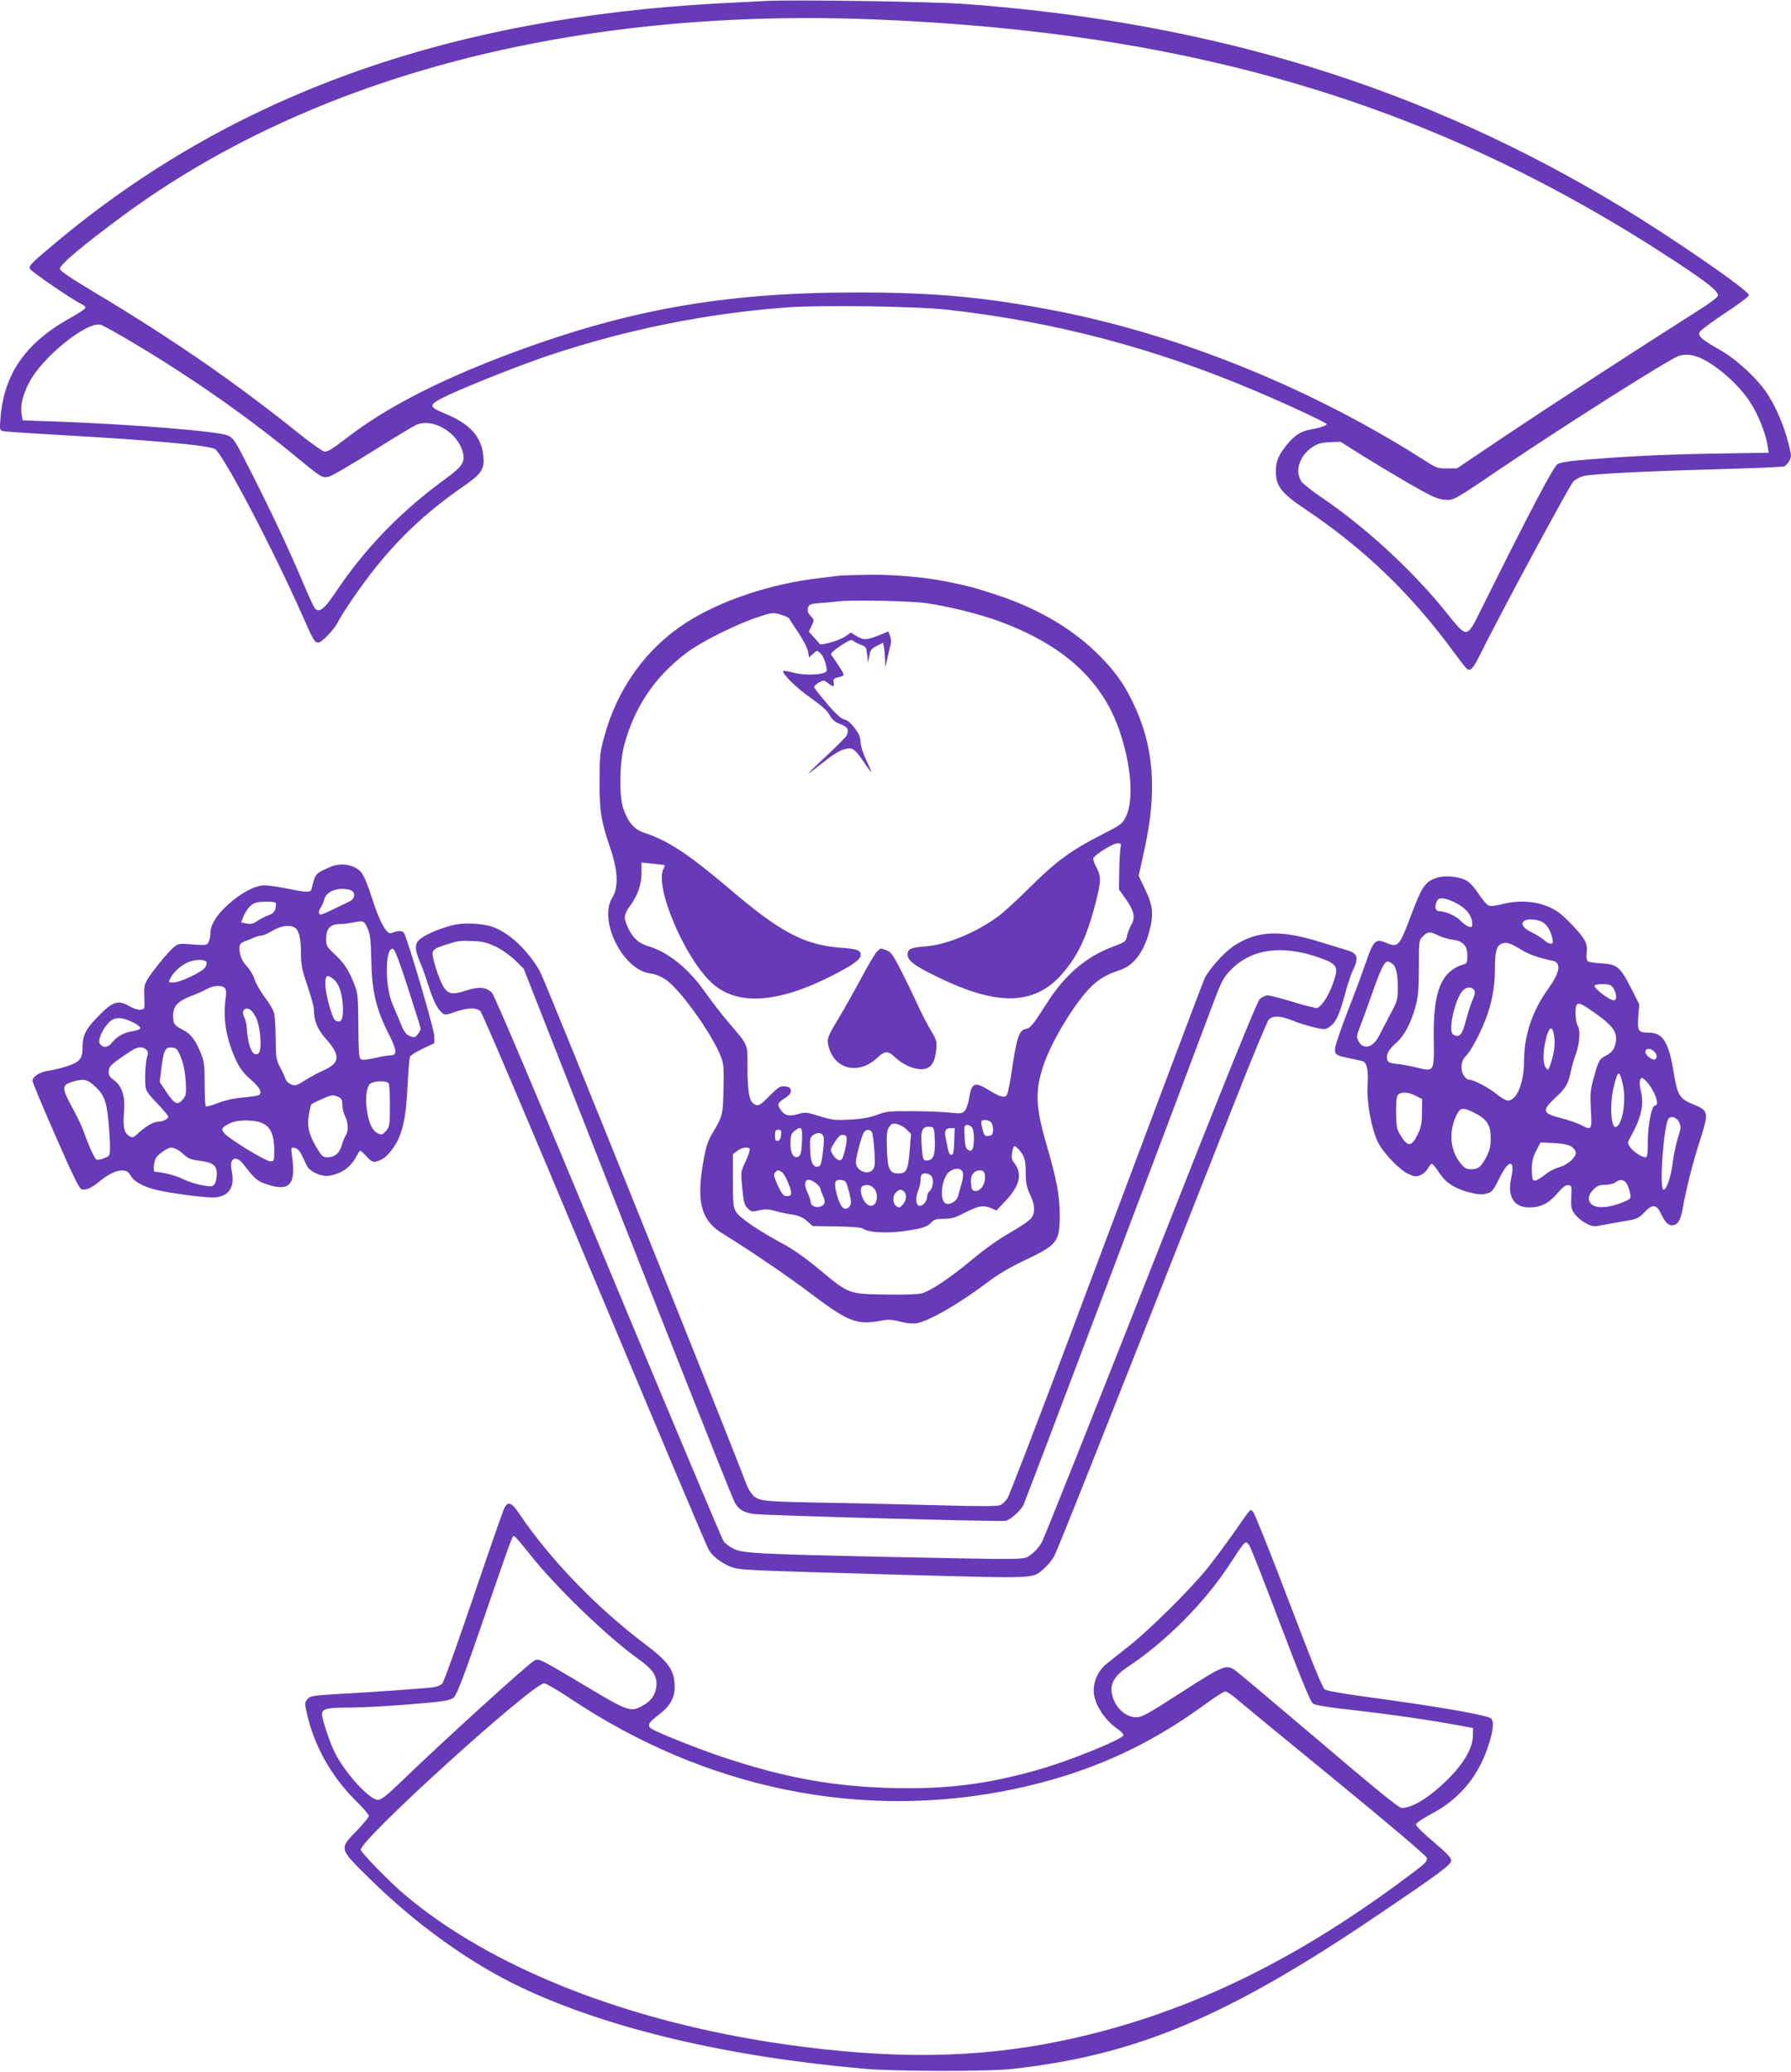 <?xml version="1.0" standalone="no"?>
<!DOCTYPE svg PUBLIC "-//W3C//DTD SVG 20010904//EN"
 "http://www.w3.org/TR/2001/REC-SVG-20010904/DTD/svg10.dtd">
<svg version="1.0" xmlns="http://www.w3.org/2000/svg"
 width="1107pt" height="1280pt" viewBox="0 0 1107 1280"
 preserveAspectRatio="xMidYMid meet">
<g transform="translate(0,1280) scale(0.1,-0.1)"
fill="#673ab7" stroke="none">
<path d="M4735 12794 c-38 -2 -162 -8 -275 -14 -1697 -89 -3030 -569 -4120
-1483 -145 -121 -163 -139 -155 -158 7 -16 271 -197 316 -216 17 -7 29 -18 27
-25 -3 -7 -40 -33 -84 -57 -283 -155 -419 -348 -441 -623 -6 -75 -5 -77 18
-82 13 -3 150 -12 304 -21 610 -34 956 -65 1003 -89 48 -25 360 -619 542
-1031 67 -152 75 -165 98 -165 20 0 96 79 118 122 31 62 149 233 228 332 157
198 326 355 540 504 125 86 142 112 133 199 -12 116 -84 195 -235 257 -110 45
-108 55 23 117 143 66 448 186 620 244 485 161 973 259 1472 296 216 15 797 7
993 -15 659 -74 1273 -236 1895 -499 201 -85 445 -199 445 -207 0 -10 -48 -25
-105 -35 -53 -9 -95 -36 -137 -88 -55 -66 -72 -106 -72 -168 -1 -91 34 -136
179 -233 368 -247 656 -524 923 -888 39 -53 75 -99 80 -102 21 -13 39 7 74 77
120 244 563 1066 584 1084 13 12 41 27 62 32 53 13 366 29 827 42 220 6 407
14 415 18 8 5 22 20 30 34 14 24 13 35 -7 113 -28 107 -76 220 -128 299 -61
94 -188 212 -289 270 -116 66 -140 86 -132 111 3 10 74 64 156 118 83 54 150
105 150 113 0 27 -464 348 -783 541 -1221 740 -2522 1143 -4057 1257 -191 15
-1058 28 -1235 19z m670 -114 c1989 -79 3495 -536 4965 -1505 192 -127 253
-176 248 -203 -2 -9 -52 -47 -113 -85 -400 -254 -906 -583 -1180 -766 l-320
-215 -60 0 c-55 -1 -67 3 -125 40 -701 450 -1517 782 -2290 933 -437 85 -758
115 -1240 114 -833 0 -1440 -111 -2193 -399 -404 -155 -715 -317 -945 -493
-102 -78 -123 -91 -147 -91 -10 0 -81 51 -159 113 -389 312 -779 582 -1259
869 -154 92 -217 135 -217 148 0 25 148 149 391 328 1171 863 2790 1286 4644
1212z m-4641 -1963 c366 -213 739 -471 1044 -721 176 -145 181 -149 220 -142
18 2 138 72 270 155 132 83 256 158 277 167 101 42 251 -46 285 -167 17 -60
-1 -90 -98 -161 -282 -204 -509 -438 -690 -711 -70 -104 -102 -127 -128 -92
-7 10 -34 68 -60 129 -89 212 -197 442 -317 680 -117 231 -121 239 -161 256
-61 26 -595 69 -1068 86 l-198 7 -6 34 c-10 53 4 117 44 195 78 158 361 387
446 361 10 -3 73 -37 140 -76z m9751 -131 c102 -48 232 -163 300 -267 49 -73
99 -195 110 -270 l7 -46 -364 -6 c-319 -6 -555 -18 -833 -43 -44 -4 -92 -13
-106 -20 -25 -12 -159 -266 -479 -909 -85 -171 -81 -171 -214 -5 -203 253
-496 523 -769 708 -59 40 -114 84 -123 97 -42 64 -14 155 64 210 35 24 55 30
110 33 l67 3 125 -79 c69 -43 202 -123 295 -177 141 -81 179 -99 220 -102 62
-5 49 -12 382 213 361 244 996 646 1066 674 39 15 91 10 142 -14z"/>
<path d="M5195 9244 c-16 -2 -73 -9 -125 -15 -301 -34 -611 -137 -826 -274
-250 -160 -430 -409 -511 -713 -24 -86 -27 -116 -27 -267 -1 -188 8 -245 70
-427 44 -132 47 -231 9 -293 -88 -142 64 -446 233 -469 33 -4 67 -18 99 -40
84 -57 273 -319 332 -458 25 -60 26 -71 23 -210 -3 -162 -5 -173 -63 -270 -33
-54 -44 -86 -60 -175 -47 -252 -17 -371 112 -451 180 -111 404 -263 558 -380
224 -168 277 -189 424 -162 45 9 68 8 119 -5 38 -10 78 -14 101 -11 76 12 265
121 436 250 67 51 143 96 227 136 212 100 224 116 224 287 0 118 -19 218 -85
443 -65 226 -68 323 -14 482 46 134 158 326 258 444 62 73 115 108 209 139 86
27 149 108 184 234 30 108 25 165 -23 264 l-41 86 38 173 c78 357 55 637 -76
903 -60 123 -122 206 -234 313 -156 149 -368 270 -616 350 -140 45 -139 45
-270 73 -152 32 -333 49 -500 48 -85 -1 -168 -4 -185 -5z m527 -170 c132 -18
338 -69 458 -114 389 -144 626 -357 735 -662 77 -217 95 -442 44 -544 -22 -45
-32 -51 -144 -108 -191 -97 -284 -164 -445 -324 -80 -80 -172 -164 -205 -187
-141 -101 -317 -173 -445 -182 -90 -7 -110 -16 -110 -49 0 -40 41 -71 193
-144 360 -175 586 -170 754 14 102 114 158 230 214 444 35 137 36 166 6 223
-13 24 -22 50 -19 57 7 21 122 92 149 92 22 0 24 -3 19 -27 -3 -16 -7 -80 -8
-143 l-2 -115 42 -59 c52 -74 61 -114 35 -159 -11 -18 -23 -49 -27 -69 -6 -35
-10 -38 -90 -68 -161 -61 -289 -169 -397 -335 -99 -154 -109 -166 -139 -172
-42 -8 -57 -56 -89 -277 -12 -80 -24 -132 -32 -137 -19 -11 -43 -3 -109 37
-86 53 -104 45 -120 -51 -5 -32 -17 -67 -27 -78 -16 -17 -25 -18 -83 -12 -36
5 -139 9 -230 10 -152 1 -170 -1 -230 -23 -46 -17 -94 -26 -167 -29 -91 -5
-111 -3 -187 21 -81 25 -89 26 -134 13 -53 -16 -82 -10 -106 25 -24 34 -20 45
25 73 30 20 39 32 37 48 -2 17 -11 23 -36 25 -30 3 -41 -4 -94 -57 -62 -64
-73 -69 -102 -48 -26 19 -35 78 -36 223 0 150 9 129 -121 282 -42 49 -106 133
-143 185 -98 141 -228 246 -346 280 -63 19 -99 51 -129 117 -28 62 -26 78 14
134 49 69 70 130 70 204 l0 63 70 -7 c39 -4 71 -8 73 -9 2 -2 -1 -12 -7 -23
-58 -108 133 -556 301 -707 156 -140 404 -124 741 47 129 66 177 100 177 128
0 29 -21 37 -116 44 -233 17 -377 93 -702 370 -245 208 -373 293 -520 341 -61
20 -99 63 -129 148 -27 77 -24 284 5 392 63 237 190 425 387 573 89 67 301
173 430 216 97 33 101 33 150 19 28 -8 52 -20 54 -25 2 -6 27 -45 56 -87 28
-42 55 -93 59 -115 l7 -38 25 23 c23 22 24 22 44 4 19 -17 40 -72 40 -107 0
-26 -127 -35 -205 -14 -32 8 -61 13 -63 11 -13 -13 81 -106 165 -164 68 -48
105 -80 120 -108 17 -30 34 -45 68 -57 45 -18 53 -33 39 -69 -3 -8 -59 -65
-125 -126 -65 -61 -117 -111 -114 -111 3 0 44 31 92 69 53 43 102 74 129 81
53 15 64 8 126 -82 21 -32 41 -58 43 -58 2 0 -11 32 -30 72 -19 40 -35 88 -35
108 -1 19 -6 44 -13 55 -31 53 -63 85 -89 90 -20 5 -52 34 -106 97 -42 50 -78
95 -80 102 -1 6 12 19 29 29 30 16 32 16 56 -3 33 -26 41 -25 36 4 -4 20 0 25
26 31 17 3 33 10 35 14 3 4 -12 32 -33 62 -20 30 -40 59 -44 65 -4 7 18 28 58
54 57 37 67 41 82 29 9 -8 30 -18 47 -24 28 -9 31 -15 36 -60 l5 -50 8 42 c6
36 13 46 46 62 l39 20 6 -31 c3 -17 6 -51 7 -77 l1 -46 13 60 c8 33 17 71 20
85 4 14 2 37 -4 52 l-10 27 -60 -25 c-74 -29 -94 -30 -138 -3 l-34 21 -37 -26
c-33 -22 -148 -56 -155 -45 -1 2 -17 20 -35 40 l-33 36 17 36 c17 36 17 37 -5
61 -17 18 -22 32 -17 50 5 22 12 25 83 31 43 3 87 7 98 9 70 11 447 4 547 -10z
m408 -3214 c6 -12 10 -33 8 -48 -2 -20 -9 -28 -28 -30 -22 -3 -27 2 -37 40 -6
23 -9 46 -7 50 10 16 54 8 64 -12z m-527 -38 l28 -28 -9 -109 c-10 -117 -19
-135 -72 -135 -51 0 -65 30 -68 151 -3 90 -1 114 13 135 14 22 22 25 48 20 18
-4 45 -19 60 -34z m407 9 c13 -25 13 -111 0 -131 -7 -12 -13 -12 -27 -4 -14 9
-19 27 -21 83 -3 65 -1 71 17 71 11 0 25 -9 31 -19z m-232 -80 c3 -89 -10
-121 -50 -121 -23 0 -25 6 -32 102 -6 87 6 111 53 106 25 -3 26 -5 29 -87z
m-821 -3 c-3 -62 -7 -84 -20 -92 -30 -19 -52 16 -51 81 0 46 4 59 23 74 45 37
52 27 48 -63z m941 0 c-2 -66 -6 -83 -18 -83 -10 0 -17 14 -22 40 -4 22 -10
52 -13 67 -10 39 0 58 30 58 l26 0 -3 -82z m-1070 40 c-2 -22 -9 -34 -20 -36
-15 -3 -18 4 -18 32 0 30 4 36 21 36 17 0 20 -5 17 -32z m560 20 c5 -7 13 -58
16 -113 6 -78 4 -104 -7 -119 -30 -41 -107 -10 -107 43 1 36 37 171 51 187 14
17 33 18 47 2z m-300 -25 c6 -11 5 -51 -2 -103 -10 -77 -13 -85 -33 -88 -30
-4 -44 32 -46 116 -2 52 1 66 17 78 27 19 53 18 64 -3z m145 -28 c-1 -16 -7
-52 -15 -78 -10 -38 -17 -47 -32 -45 -11 2 -28 17 -38 34 -18 30 -18 31 12 78
24 37 35 47 53 44 18 -2 22 -9 20 -33z m1064 -57 c35 -39 43 -65 43 -144 0
-62 5 -88 26 -132 32 -67 34 -113 8 -148 -11 -15 -68 -54 -128 -88 -66 -37
-157 -101 -230 -162 -143 -119 -262 -199 -319 -215 -24 -6 -113 -9 -226 -7
-227 4 -223 2 -406 154 -83 70 -165 127 -229 161 -150 81 -264 159 -286 195
-18 29 -20 51 -20 195 l0 162 26 20 c28 22 69 28 78 12 3 -5 -8 -39 -25 -75
-31 -66 -31 -66 -21 -167 8 -86 13 -104 33 -124 22 -22 27 -23 71 -13 39 9 59
8 105 -5 32 -9 80 -19 106 -22 34 -5 58 -16 84 -38 l36 -32 150 -2 c100 -2
154 -7 164 -15 25 -21 132 -28 228 -17 126 16 164 27 190 55 19 20 32 24 79
24 46 0 71 7 124 35 86 44 119 51 165 32 l36 -16 60 64 c85 92 101 164 51 228
-16 20 -19 34 -14 66 8 47 13 49 41 19z m-348 -137 c7 -12 5 -34 -5 -72 -9
-30 -19 -65 -22 -79 -10 -33 -56 -59 -79 -44 -38 24 -22 158 24 194 32 25 69
26 82 1z m-1115 -4 c19 -14 56 -99 56 -129 0 -13 -8 -18 -26 -18 -21 0 -30 10
-56 65 -24 53 -28 68 -18 80 15 18 21 19 44 2z m1250 -3 c18 -48 -17 -118 -58
-112 -17 2 -22 11 -24 47 -2 30 2 49 14 62 21 23 60 25 68 3z m-324 -25 c13
-24 5 -73 -16 -90 -8 -6 -14 -22 -14 -35 0 -25 -24 -54 -46 -54 -22 0 -28 46
-10 90 9 22 16 53 16 69 0 15 3 31 7 34 14 15 53 6 63 -14z m-716 -40 c14 -11
26 -25 26 -31 0 -5 7 -25 16 -44 20 -41 13 -61 -21 -70 -28 -7 -55 9 -55 33 0
8 -9 34 -20 58 -32 70 -3 99 54 54z m183 9 c11 -17 32 -98 33 -124 0 -29 -27
-51 -47 -38 -28 17 -65 149 -46 167 11 12 51 8 60 -5z m173 -38 c12 -12 20
-33 20 -53 0 -63 -48 -77 -80 -24 -22 36 -26 83 -7 90 25 11 48 6 67 -13z
m188 -22 c18 -18 15 -53 -7 -79 -16 -20 -23 -22 -38 -13 -25 15 -29 61 -7 85
20 22 35 24 52 7z"/>
<path d="M5422 6923 c-11 -10 -55 -83 -97 -163 -43 -79 -104 -189 -136 -242
-76 -125 -80 -137 -67 -185 39 -144 190 -176 305 -64 41 39 64 39 103 1 60
-58 151 -90 199 -70 34 14 51 48 58 117 5 48 2 58 -36 121 -22 37 -63 117 -90
177 -28 61 -73 153 -101 207 -41 79 -55 98 -81 107 -39 14 -33 14 -57 -6z"/>
<path d="M2060 7451 c-14 -5 -44 -18 -67 -29 -35 -18 -44 -29 -54 -64 -6 -24
-13 -49 -15 -55 -5 -18 -36 -16 -149 7 -53 11 -116 20 -140 20 -58 0 -145 -46
-227 -120 -71 -64 -108 -126 -108 -179 0 -18 -5 -41 -11 -52 -10 -19 -17 -20
-98 -14 -85 7 -88 7 -120 -20 -37 -32 -131 -147 -162 -200 -17 -29 -20 -48
-17 -107 3 -73 3 -73 -24 -76 -16 -2 -46 8 -73 24 -66 38 -100 26 -192 -69
-74 -76 -93 -114 -93 -192 0 -65 -17 -86 -91 -111 -36 -12 -89 -25 -117 -29
-56 -7 -102 -37 -101 -63 0 -9 64 -163 143 -342 101 -232 147 -326 160 -328
31 -6 60 7 114 51 86 71 162 86 187 38 17 -34 61 -62 130 -84 72 -24 340 -60
397 -55 86 9 121 66 100 165 -17 80 26 101 75 37 72 -93 84 -103 151 -124 134
-42 172 4 147 178 -7 52 -7 54 16 50 16 -2 30 -16 43 -43 11 -22 25 -51 31
-65 19 -39 91 -72 140 -64 77 13 135 54 169 122 9 17 19 32 23 32 4 0 21 -16
40 -36 27 -30 37 -35 59 -30 42 11 70 34 108 89 53 78 76 179 85 377 5 91 11
172 15 181 4 9 39 31 79 50 l72 34 -1 45 c0 41 -161 586 -186 634 -10 18 -35
18 -80 1 -28 -11 -74 74 -119 217 -24 76 -50 139 -65 157 -36 44 -110 61 -174
42z m124 -163 c12 -20 1 -47 -25 -58 -8 -4 -48 -23 -89 -43 -41 -21 -81 -37
-87 -37 -17 0 -16 21 1 45 7 11 16 33 20 48 10 41 60 68 120 65 34 -2 52 -8
60 -20z m-480 -66 c3 -5 2 -21 -2 -37 -6 -21 -18 -32 -45 -41 -21 -7 -51 -23
-68 -35 -23 -16 -38 -20 -64 -15 l-35 7 15 37 c19 43 42 71 70 83 27 10 122
11 129 1z m568 -158 c17 -39 20 -71 23 -198 3 -186 29 -298 105 -449 54 -106
57 -137 15 -137 -14 0 -58 -7 -100 -17 -58 -12 -78 -14 -88 -4 -8 8 -12 69
-12 204 -1 173 -3 198 -23 251 -33 87 -64 136 -124 191 -50 48 -53 52 -52 99
1 59 26 86 83 87 20 0 54 4 76 8 72 15 75 14 97 -35z m-452 6 c27 -15 40 -64
40 -157 0 -72 6 -102 40 -203 22 -65 40 -130 40 -144 0 -72 22 -126 75 -185
89 -100 87 -148 -10 -191 -35 -16 -89 -45 -121 -65 -51 -33 -59 -35 -85 -25
-16 7 -31 22 -34 34 -4 11 -18 44 -33 71 -25 46 -27 60 -28 175 -1 69 -5 140
-9 158 -4 19 -30 64 -58 100 -27 37 -56 87 -64 112 -7 24 -27 58 -43 75 -33
34 -50 73 -50 116 0 23 6 32 28 41 15 6 41 17 59 24 17 8 39 14 50 14 10 0 41
14 68 30 51 30 102 38 135 20z m702 -375 c43 -132 78 -245 78 -251 0 -7 -8
-22 -19 -35 -16 -20 -21 -21 -48 -10 -23 9 -36 26 -55 74 -14 34 -38 91 -53
126 -47 112 -45 348 3 339 12 -2 37 -67 94 -243z m-1245 160 c3 -9 -3 -25 -12
-36 -28 -30 -154 -89 -192 -89 -33 0 -33 0 -19 28 20 37 64 78 106 96 47 20
109 21 117 1z m786 -106 c34 -26 57 -103 57 -186 0 -67 -15 -88 -49 -66 -18
12 -59 160 -60 219 -1 60 10 67 52 33z m-673 -54 c8 -10 10 -30 5 -62 -19
-123 4 -258 66 -388 22 -46 46 -78 89 -115 58 -50 73 -81 49 -96 -7 -4 -52
-11 -100 -15 -56 -5 -113 -18 -155 -35 -36 -14 -68 -23 -72 -19 -4 3 -7 66 -7
138 0 114 -3 140 -23 189 -34 83 -62 120 -111 145 -54 28 -61 37 -61 89 0 57
27 87 108 119 37 14 83 34 102 45 42 23 93 25 110 5z m189 -175 c31 -56 43
-207 19 -228 -35 -28 -66 42 -73 161 -1 21 -8 49 -15 62 -17 32 -6 57 22 53
15 -2 31 -19 47 -48z m-758 -36 c28 -14 49 -30 46 -37 -2 -7 -25 -15 -52 -19
-50 -7 -96 -34 -129 -76 -21 -26 -53 -26 -69 0 -13 20 14 87 54 129 35 37 81
38 150 3z m83 -169 c11 -11 13 -22 7 -38 -10 -25 -16 -108 -13 -175 2 -39 9
-51 72 -117 39 -41 70 -79 70 -84 0 -14 -34 -31 -60 -31 -29 0 -74 -25 -121
-67 -37 -34 -40 -35 -63 -20 -30 20 -37 59 -29 152 7 93 -12 153 -63 192 -29
21 -34 32 -32 57 3 31 24 49 143 126 36 24 68 25 89 5z m215 -50 c16 -40 25
-89 29 -145 4 -80 3 -88 -19 -114 -32 -37 -50 -28 -101 48 l-41 61 11 87 c14
111 23 130 65 126 29 -3 34 -9 56 -63z m-543 -167 c65 -57 80 -92 93 -213 6
-60 11 -136 11 -168 0 -57 -1 -58 -34 -72 -19 -8 -41 -12 -48 -10 -13 5 -47
79 -83 180 -10 28 -37 84 -59 125 -76 138 -77 155 -10 176 65 20 90 17 130
-18z m1828 6 c3 -9 6 -71 6 -139 0 -116 -2 -126 -24 -152 -21 -24 -26 -26 -49
-16 -34 16 -56 60 -68 136 -14 85 -3 162 25 175 34 17 103 15 110 -4z m-288
-130 c0 -21 8 -53 17 -71 20 -38 22 -91 4 -118 -7 -11 -19 -39 -25 -62 -15
-49 -43 -73 -88 -73 -28 0 -36 7 -68 61 -47 79 -60 135 -46 207 5 30 12 58 15
60 3 3 33 18 67 33 55 24 66 26 93 15 26 -11 30 -18 31 -52z m-491 -115 c48
-23 69 -72 70 -158 0 -75 0 -76 -25 -76 -28 1 -244 132 -280 170 -27 28 -21
41 34 66 47 23 152 22 201 -2z m-532 -160 c12 -6 34 -23 49 -37 21 -19 44 -28
88 -33 85 -10 110 -28 110 -82 0 -24 -6 -52 -14 -62 -13 -18 -18 -18 -81 -7
-37 7 -88 24 -115 38 -38 20 -131 44 -172 44 -14 0 -8 65 8 89 18 25 72 61 92
61 7 0 23 -5 35 -11z"/>
<path d="M8877 7376 c-70 -26 -88 -53 -157 -235 -72 -191 -78 -197 -155 -165
-63 26 -76 13 -123 -123 -22 -65 -73 -201 -113 -303 -39 -102 -74 -201 -76
-222 -6 -43 2 -49 92 -67 33 -7 67 -15 77 -17 27 -8 37 -58 31 -149 -7 -101
23 -268 64 -352 32 -66 134 -172 190 -197 36 -16 47 -17 73 -6 17 7 38 26 46
41 8 16 19 29 24 29 5 0 25 -24 44 -53 40 -63 96 -100 189 -124 49 -13 74 -15
103 -8 36 9 42 16 81 95 60 121 99 120 73 -1 -24 -112 18 -179 111 -179 72 0
120 24 174 86 34 40 53 54 69 52 20 -3 21 -8 18 -73 -3 -60 0 -75 20 -104 13
-19 44 -45 69 -58 44 -23 47 -23 120 -9 41 8 103 19 139 25 57 9 70 16 104 51
49 52 74 50 101 -6 28 -57 44 -74 70 -74 34 0 52 29 65 100 22 124 60 276 107
423 57 179 55 185 -46 226 -79 32 -94 57 -116 194 -30 188 -67 247 -154 247
-65 0 -71 9 -65 99 l6 76 -53 105 c-66 128 -85 143 -182 148 -40 2 -77 8 -83
13 -7 6 -10 27 -7 53 4 28 0 53 -11 74 -21 41 -116 142 -165 177 -91 63 -219
81 -347 49 -42 -11 -72 -14 -84 -8 -11 5 -39 38 -62 73 -27 41 -56 72 -78 83
-49 24 -136 31 -183 14z m142 -166 c53 -33 81 -74 81 -120 0 -17 -4 -20 -22
-15 -13 4 -34 20 -49 35 -25 29 -93 60 -131 60 -25 0 -33 25 -19 57 10 22 16
25 49 21 21 -3 62 -20 91 -38z m511 -105 c32 -17 53 -51 65 -102 5 -28 4 -33
-11 -33 -10 0 -28 10 -41 23 -14 12 -48 33 -76 47 -53 25 -71 55 -45 71 21 14
76 10 108 -6z m-641 -84 c21 -11 61 -23 90 -27 65 -8 91 -37 91 -101 0 -33 -4
-45 -17 -49 -146 -42 -196 -166 -191 -467 3 -199 3 -199 -104 -173 -40 10 -97
20 -126 23 -44 5 -53 10 -58 28 -8 31 11 63 58 104 48 41 93 128 119 229 15
59 19 110 19 239 0 161 0 164 25 188 29 30 44 31 94 6z m511 -87 c50 -31 107
-51 193 -69 60 -12 52 -67 -27 -179 -96 -134 -146 -285 -146 -442 0 -135 -45
-244 -101 -244 -11 0 -41 18 -67 39 -49 41 -144 91 -174 91 -10 0 -25 14 -34
31 -19 38 -12 89 16 114 27 25 82 125 118 216 42 104 62 210 62 323 0 107 10
143 42 156 30 11 51 5 118 -36z m-800 -84 c27 -14 40 -64 40 -151 0 -74 -3
-83 -47 -166 -25 -48 -57 -110 -71 -136 -37 -71 -97 -85 -126 -28 -12 22 -11
32 6 76 11 27 47 127 80 220 50 144 75 195 96 195 2 0 12 -4 22 -10z m1356
-138 c31 -21 46 -92 19 -92 -28 0 -128 77 -119 91 6 11 85 12 100 1z m-846
-27 c10 -12 8 -24 -9 -65 -12 -28 -30 -85 -41 -127 -22 -88 -41 -108 -79 -84
-32 21 11 217 59 269 24 26 52 28 70 7z m756 -149 c116 -83 140 -126 113 -205
-8 -21 -24 -38 -51 -52 -43 -22 -48 -31 -79 -144 -19 -69 -21 -96 -16 -192 7
-128 6 -128 -64 -92 -22 11 -75 29 -117 40 -122 31 -125 46 -33 132 60 56 75
82 90 158 7 31 21 80 32 110 23 59 28 151 10 173 -12 15 -18 107 -7 125 12 20
29 12 122 -53z m-258 -155 c4 -48 -6 -107 -29 -168 -10 -27 -11 -27 -25 -9
-17 24 -18 86 -3 158 22 104 48 113 57 19z m616 -77 c18 -17 21 -40 6 -49 -15
-9 -60 25 -60 46 0 24 32 25 54 3z m-195 -196 c23 -96 5 -236 -35 -268 -35
-30 -48 126 -20 244 25 104 34 109 55 24z m148 10 c50 -55 84 -148 53 -148
-21 0 -44 -115 -45 -217 0 -85 -3 -103 -15 -103 -23 0 -77 36 -96 64 -15 24
-15 28 5 63 67 120 84 199 62 287 -10 43 -7 76 8 76 4 0 17 -10 28 -22z
m-1427 -88 l40 -20 -1 -83 c0 -68 -5 -91 -27 -137 -36 -74 -59 -77 -100 -13
-29 45 -31 55 -33 146 -1 64 3 102 11 112 17 21 64 19 110 -5z m370 -109 c72
-37 95 -75 94 -156 0 -45 -7 -73 -26 -111 -33 -63 -51 -78 -95 -78 -28 0 -41
7 -64 35 -65 77 -76 191 -30 292 26 57 42 59 121 18z m1259 -55 c12 -26 11
-37 -8 -96 -11 -37 -26 -102 -31 -146 -12 -95 -38 -174 -58 -174 -28 0 1 399
31 438 16 21 51 9 66 -22z m-666 -150 c15 -10 27 -27 27 -38 0 -30 -51 -75
-101 -89 -24 -6 -60 -24 -79 -39 -53 -41 -78 -52 -85 -39 -4 6 -7 36 -7 68 0
43 7 71 27 111 l27 52 81 -4 c56 -3 91 -10 110 -22z m341 -228 c8 -13 17 -39
21 -59 7 -35 6 -36 -47 -58 -74 -31 -150 -38 -183 -17 -34 22 -33 60 4 97 23
23 38 29 73 29 24 0 52 7 62 15 28 21 53 18 70 -7z"/>
<path d="M2822 7089 c-68 -12 -177 -54 -219 -86 -41 -30 -43 -61 -8 -144 14
-33 37 -97 51 -142 31 -97 54 -145 83 -171 20 -19 22 -19 86 3 79 26 126 27
154 4 12 -11 283 -647 706 -1658 378 -902 695 -1654 706 -1671 25 -41 79 -82
138 -105 55 -20 81 -21 1107 -50 798 -21 754 -24 829 42 20 18 47 50 60 73 20
35 265 651 1123 2824 102 260 194 482 204 492 25 27 71 25 144 -4 33 -14 92
-32 131 -42 68 -16 73 -16 98 0 40 26 61 69 96 195 17 64 39 132 49 151 40 81
33 110 -33 129 -18 5 -91 28 -164 50 -252 79 -392 72 -540 -25 -57 -39 -151
-143 -177 -198 -8 -17 -134 -350 -281 -741 -147 -390 -413 -1099 -592 -1575
-179 -476 -335 -879 -346 -897 -12 -18 -32 -37 -45 -42 -16 -8 -130 -8 -375
-1 -194 5 -491 12 -662 15 -412 7 -448 10 -485 41 -16 14 -36 46 -46 72 -107
288 -1245 3116 -1277 3171 -74 130 -189 238 -293 275 -56 19 -158 26 -222 15z
m239 -136 c37 -17 88 -53 121 -84 l55 -54 226 -575 c566 -1442 1056 -2679
1076 -2718 24 -47 56 -67 121 -76 70 -9 1529 -49 1556 -42 31 8 91 61 110 98
12 24 910 2397 1162 3072 62 165 71 183 119 233 127 131 317 158 548 76 115
-41 122 -55 81 -167 -24 -68 -67 -133 -93 -143 -8 -3 -75 13 -148 36 -73 22
-144 41 -158 41 -14 0 -37 -10 -50 -22 -18 -17 -203 -474 -672 -1663 -356
-902 -659 -1662 -674 -1690 -15 -29 -43 -61 -68 -79 -50 -34 15 -33 -838 -16
-842 18 -941 23 -998 50 -26 12 -55 34 -65 49 -10 14 -331 777 -713 1694 -437
1051 -703 1678 -718 1693 -35 36 -80 40 -161 14 -82 -27 -111 -22 -138 22 -31
51 -74 188 -68 214 5 17 20 27 68 43 93 30 97 30 179 27 59 -2 89 -9 140 -33z"/>
<path d="M3115 3478 c-8 -18 -94 -264 -190 -547 -96 -283 -182 -523 -191 -532
-9 -10 -35 -21 -58 -24 -46 -6 -410 -32 -620 -43 -125 -8 -141 -11 -156 -30
-17 -20 -17 -27 -3 -89 44 -197 151 -388 297 -533 47 -46 86 -91 86 -99 0 -8
-34 -49 -75 -92 -110 -113 -112 -107 78 -294 287 -284 628 -528 945 -677 538
-253 1273 -426 2122 -500 193 -16 761 -17 910 0 762 85 1324 321 2236 937 405
273 474 325 474 350 0 17 -29 47 -110 116 -68 57 -110 99 -108 108 2 9 46 38
98 66 163 85 279 221 341 395 37 105 46 171 26 192 -22 22 -325 74 -790 137
-120 16 -227 35 -238 43 -15 9 -80 169 -223 546 -112 294 -211 541 -220 550
-20 20 -6 36 -127 -138 -45 -63 -115 -158 -157 -210 -105 -130 -355 -378 -482
-478 -58 -46 -121 -96 -141 -112 -48 -38 -79 -103 -79 -164 0 -78 63 -179 146
-237 25 -17 41 -35 38 -41 -18 -29 -337 -158 -524 -211 -313 -90 -567 -122
-900 -114 -372 9 -672 64 -1055 192 -156 52 -418 157 -442 177 -23 19 -14 36
44 80 73 55 103 106 103 175 0 103 -36 155 -187 268 -294 222 -583 521 -768
795 -53 80 -77 89 -100 38z m155 -275 c167 -211 485 -517 680 -656 87 -62 113
-103 107 -166 -6 -52 -31 -89 -83 -118 -73 -42 -93 -36 -322 101 -319 190
-319 190 -347 178 -35 -16 -575 -507 -846 -769 -74 -71 -103 -93 -123 -93 -53
0 -206 169 -268 295 -29 58 -78 205 -78 234 0 32 31 41 147 41 119 0 330 13
522 31 100 10 128 16 147 33 18 16 63 134 184 486 175 507 176 510 188 510 4
0 46 -48 92 -107z m4453 47 c8 -11 95 -232 193 -492 129 -338 185 -475 200
-484 12 -9 112 -25 245 -39 229 -26 466 -60 644 -93 l100 -18 -1 -46 c0 -75
-54 -169 -148 -264 -117 -117 -224 -184 -293 -184 -17 0 -164 120 -514 418
-270 229 -503 425 -517 434 -54 36 -74 27 -329 -137 -206 -133 -246 -155 -279
-155 -52 0 -106 38 -133 93 -43 88 -21 151 73 214 238 157 478 397 631 630
106 162 103 159 128 123z m-4198 -944 c837 -559 1801 -756 2740 -560 451 95
822 259 1186 526 59 43 114 78 122 78 9 0 37 -19 64 -41 26 -23 303 -251 615
-506 336 -275 568 -472 568 -482 0 -26 -8 -33 -150 -138 -706 -524 -1380 -841
-2114 -993 -522 -108 -1050 -114 -1708 -20 -969 139 -1813 472 -2349 926 -91
77 -269 260 -269 276 0 66 1061 1027 1134 1028 11 0 83 -42 161 -94z"/>
</g>
</svg>
